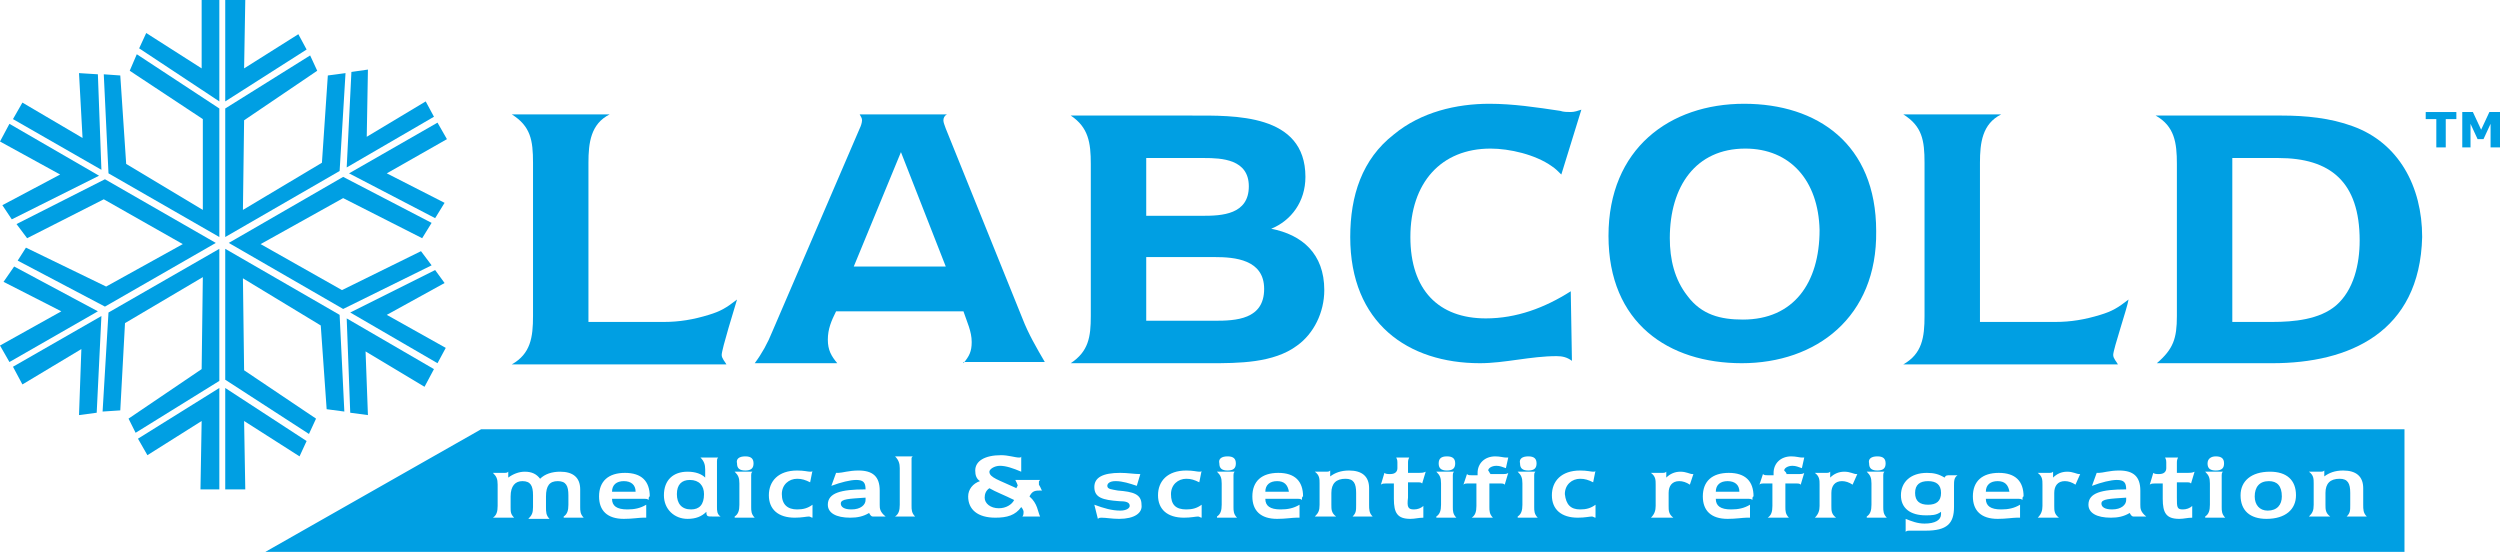 <?xml version="1.0" encoding="utf-8"?>
<!-- Generator: Adobe Illustrator 27.8.1, SVG Export Plug-In . SVG Version: 6.00 Build 0)  -->
<svg version="1.1" id="Layer_1" xmlns="http://www.w3.org/2000/svg" xmlns:xlink="http://www.w3.org/1999/xlink" x="0px" y="0px"
	 viewBox="0 0 212 46.8" style="enable-background:new 0 0 212 46.8;" xml:space="preserve">
<style type="text/css">
	.st0{fill:#009FE3;}
</style>
<g>
	<g>
		<path class="st0" d="M208.3,10.1h-0.9v2.4h-0.8v-2.4h-0.9V9.5h2.6V10.1z"/>
		<path class="st0" d="M212,12.5h-0.8v-2l-0.6,1.3h-0.5l-0.6-1.3v2h-0.7v-3h0.9l0.7,1.5l0.7-1.5h0.9V12.5z"/>
	</g>
	<g>
		<path class="st0" d="M61.2,30.1c0,0.3,0.3,0.6,0.4,0.8H43.4c1.6-0.9,1.8-2.3,1.8-4.1v-13c0-1.9-0.2-3.1-1.8-4.1h8.3
			c-1.6,0.8-1.8,2.4-1.8,4.1v13.5h6.4c1.3,0,2.5-0.2,3.8-0.6c1-0.3,1.5-0.6,2.4-1.3C62.3,26.1,61.2,29.6,61.2,30.1z"/>
		<path class="st0" d="M81.7,30.8c0.5-0.6,0.7-1,0.7-1.8c0-0.9-0.4-1.7-0.7-2.6H70.9c-0.4,0.8-0.7,1.5-0.7,2.4c0,0.9,0.3,1.4,0.8,2
			H64c0.6-0.8,1.1-1.7,1.5-2.7l7.4-17.2c0.1-0.2,0.2-0.5,0.2-0.7c0-0.2-0.1-0.3-0.2-0.5h7.4c-0.2,0.1-0.3,0.3-0.3,0.5
			c0,0.2,0.1,0.4,0.2,0.7l6.5,16.1c0.5,1.3,1.2,2.5,1.9,3.7H81.7z M76.4,12.9l-4,9.7h7.8L76.4,12.9z"/>
		<path class="st0" d="M110,29.3c-2,1.5-5,1.5-7.4,1.5H90.8c1.5-1,1.7-2.2,1.7-4V13.9c0-1.8-0.2-3.1-1.7-4.1h10.3
			c3.5,0,9.6-0.2,9.6,5.2c0,2.1-1.2,3.7-2.9,4.4c2.6,0.5,4.5,2.1,4.5,5.2C112.3,26.5,111.4,28.3,110,29.3z M102.1,13.4h-4.9v4.9h4.8
			c1.6,0,3.9-0.1,3.9-2.5C105.9,13.5,103.6,13.4,102.1,13.4z M103,21.8h-5.8v5.4h5.8c1.8,0,4.2-0.1,4.2-2.7
			C107.2,22,104.7,21.8,103,21.8z"/>
		<path class="st0" d="M132.4,14.8c-0.3-0.3-0.5-0.5-0.8-0.7c-1.4-1-3.6-1.5-5.2-1.5c-4.2,0-6.8,2.9-6.8,7.5c0,4.5,2.4,6.9,6.4,6.9
			c2.6,0,5-0.9,7.2-2.3l0.1,5.9c-0.4-0.3-0.8-0.4-1.3-0.4c-2.2,0-4.4,0.6-6.5,0.6c-6.1,0-11-3.4-11-10.7c0-3.5,1-6.6,3.7-8.7
			c2.3-1.9,5.3-2.6,8.1-2.6c2,0,4,0.3,6,0.6c0.3,0.1,0.6,0.1,0.9,0.1c0.3,0,0.6-0.1,0.9-0.2L132.4,14.8z"/>
		<path class="st0" d="M147.7,30.8c-6.2,0-11.3-3.4-11.3-10.8c0-7.4,5.2-11.2,11.5-11.2c6.2,0,11.2,3.4,11.2,10.8
			C159.2,26.9,154,30.8,147.7,30.8z M148,12.6c-4.2,0-6.4,3.2-6.4,7.6c0,1.8,0.4,3.5,1.5,4.9c1.2,1.6,2.8,2,4.7,2
			c4.3,0,6.5-3.1,6.5-7.6C154.2,15.3,151.8,12.6,148,12.6z"/>
		<path class="st0" d="M192.7,30.8h-9.8c1.4-1.2,1.7-2.1,1.7-4V13.9c0-1.8-0.2-3.2-1.8-4.1h10.7c2,0,4.1,0.2,6,0.9
			c3.9,1.4,5.9,5.1,5.9,9.4C205.2,28.2,199.2,30.8,192.7,30.8z M193.2,13.4h-3.9v13.9h3.4c1.8,0,4-0.2,5.4-1.4c1.5-1.3,2-3.5,2-5.5
			C200.1,15.4,197.6,13.4,193.2,13.4z"/>
		<path class="st0" d="M179.2,30.1c0,0.3,0.3,0.6,0.4,0.8h-18.2c1.6-0.9,1.8-2.3,1.8-4.1v-13c0-1.9-0.2-3.1-1.8-4.1h8.3
			c-1.6,0.8-1.8,2.4-1.8,4.1v13.5h6.4c1.3,0,2.5-0.2,3.8-0.6c1-0.3,1.5-0.6,2.4-1.3C180.4,26.1,179.2,29.6,179.2,30.1z"/>
	</g>
	<g>
		<polygon class="st0" points="18.6,0 17.1,0 17.1,5.8 12.4,2.8 11.8,4.1 18.6,8.6 		"/>
		<polygon class="st0" points="19.1,20.1 28.8,14.5 29.3,6.2 27.8,6.4 27.3,13.8 20.6,17.8 20.7,10.2 26.9,6 26.3,4.7 19.1,9.2 		
			"/>
		<polygon class="st0" points="26,4.2 25.3,2.9 20.7,5.8 20.8,0 19.1,0 19.1,8.6 		"/>
		<polygon class="st0" points="8.3,6.3 6.7,6.2 7,11.7 1.9,8.7 1.1,10.1 8.6,14.4 		"/>
		<polygon class="st0" points="37.1,30.8 37.8,29.5 32.8,26.7 37.7,24 36.9,22.9 29.7,26.5 		"/>
		<polygon class="st0" points="19.4,20.6 29.1,26.2 36.6,22.5 35.7,21.3 29,24.6 22.1,20.7 29.1,16.8 35.8,20.2 36.6,18.9 29.1,15 
					"/>
		<polygon class="st0" points="0.8,10.5 0,12 5.1,14.8 0.2,17.4 1,18.6 8.4,14.9 		"/>
		<polygon class="st0" points="36.8,9.9 36.1,8.6 31.1,11.6 31.2,5.9 29.8,6.1 29.4,14.2 		"/>
		<polygon class="st0" points="36.9,18.5 37.7,17.2 32.8,14.7 37.9,11.8 37.1,10.4 29.6,14.7 		"/>
		<polygon class="st0" points="18.6,20.1 18.6,9.2 11.6,4.6 11,6 17.2,10.1 17.2,17.8 10.7,13.9 10.2,6.4 8.8,6.3 9.2,14.7 		"/>
		<polygon class="st0" points="29.7,35 31.2,35.2 31,29.8 36,32.8 36.8,31.3 29.4,27 		"/>
		<polygon class="st0" points="11.7,37.2 12.5,38.6 17.1,35.7 17,41.5 18.6,41.5 18.6,32.9 		"/>
		<polygon class="st0" points="19.1,41.5 20.8,41.5 20.7,35.7 25.4,38.7 26,37.4 19.1,32.9 		"/>
		<polygon class="st0" points="18.3,20.6 8.9,15.2 1.4,19 2.3,20.2 8.8,16.9 15.5,20.7 9,24.3 9,24.3 2.2,21 1.5,22.1 8.9,26 		"/>
		<polygon class="st0" points="19.1,21.1 19.1,32.2 26.2,36.8 26.8,35.5 20.7,31.4 20.6,23.6 27.2,27.6 27.7,34.7 29.2,34.9 
			28.8,26.7 		"/>
		<polygon class="st0" points="1.2,22.6 0.3,23.9 5.2,26.4 0,29.3 0.8,30.7 8.3,26.4 		"/>
		<polygon class="st0" points="18.6,21.1 9.2,26.5 8.7,34.9 10.2,34.8 10.6,27.4 17.2,23.5 17.1,31.3 10.9,35.5 11.5,36.7 
			18.6,32.3 		"/>
		<polygon class="st0" points="1.1,31.1 1.9,32.6 6.9,29.6 6.7,35.2 8.2,35 8.6,26.8 		"/>
	</g>
	<path class="st0" d="M163.5,40.8c-0.7,0-1.1,0.3-1.1,1c0,0.7,0.4,1,1.1,1c0.7,0,1.1-0.3,1.1-1C164.6,41.1,164.2,40.8,163.5,40.8z
		 M52.9,40.8c-0.6,0-1,0.3-1,0.9h2C53.9,41.1,53.5,40.8,52.9,40.8z M146.5,40.8c-0.6,0-1,0.3-1,0.9h2
		C147.5,41.1,147.1,40.8,146.5,40.8z M71.3,42.7c0,0.3,0.3,0.5,0.9,0.5c0.8,0,1.2-0.4,1.2-0.8v-0.2C72,42.3,71.3,42.3,71.3,42.7z
		 M169.4,40.8c-0.6,0-1,0.3-1,0.9h2C170.3,41.1,170,40.8,169.4,40.8z M108.3,40.8c-0.6,0-1,0.3-1,0.9h2
		C109.2,41.1,108.9,40.8,108.3,40.8z M83.5,42.2c0,0.5,0.5,0.9,1.2,0.9c0.6,0,1.1-0.3,1.3-0.7c-0.8-0.4-1.6-0.7-2.1-1
		C83.6,41.6,83.5,41.9,83.5,42.2z M58.5,40.7c-0.7,0-1.1,0.4-1.1,1.2c0,0.8,0.4,1.3,1.2,1.3c0.7,0,1.1-0.4,1.1-1.3
		C59.7,41.2,59.3,40.7,58.5,40.7z M192.4,40.8c-0.8,0-1.2,0.5-1.2,1.3c0,0.7,0.4,1.2,1.1,1.2c0.8,0,1.2-0.5,1.2-1.2
		C193.5,41.2,193.1,40.8,192.4,40.8z M178.2,42.7c0,0.3,0.3,0.5,0.9,0.5c0.8,0,1.2-0.4,1.2-0.8v-0.2
		C178.9,42.3,178.2,42.3,178.2,42.7z M40.8,36.4L22.5,46.8h181.4V36.4H40.8z M187.9,38.7c0.5,0,0.7,0.2,0.7,0.6
		c0,0.4-0.2,0.6-0.7,0.6c-0.5,0-0.7-0.2-0.7-0.6C187.2,38.9,187.5,38.7,187.9,38.7z M159.2,38.7c0.5,0,0.7,0.2,0.7,0.6
		c0,0.4-0.2,0.6-0.7,0.6c-0.5,0-0.7-0.2-0.7-0.6C158.4,38.9,158.7,38.7,159.2,38.7z M129.6,38.7c0.5,0,0.7,0.2,0.7,0.6
		c0,0.4-0.2,0.6-0.7,0.6c-0.5,0-0.7-0.2-0.7-0.6C128.8,38.9,129.1,38.7,129.6,38.7z M122.7,38.7c0.5,0,0.7,0.2,0.7,0.6
		c0,0.4-0.2,0.6-0.7,0.6c-0.5,0-0.7-0.2-0.7-0.6C122,38.9,122.2,38.7,122.7,38.7z M104.1,38.7c0.5,0,0.7,0.2,0.7,0.6
		c0,0.4-0.2,0.6-0.7,0.6c-0.5,0-0.7-0.2-0.7-0.6C103.3,38.9,103.6,38.7,104.1,38.7z M63.2,38.7c0.5,0,0.7,0.2,0.7,0.6
		c0,0.4-0.2,0.6-0.7,0.6c-0.5,0-0.7-0.2-0.7-0.6C62.4,38.9,62.7,38.7,63.2,38.7z M47.8,43.8c0.3-0.2,0.4-0.5,0.4-1V42
		c0-0.8-0.2-1.2-0.9-1.2c-0.7,0-1,0.4-1,1.3v0.9c0,0.4,0,0.7,0.3,1h-1.8c0.3-0.3,0.4-0.5,0.4-1V42c0-0.8-0.2-1.2-0.9-1.2
		c-0.6,0-1,0.4-1,1.3v0.9c0,0.4,0,0.6,0.3,0.9h-1.8c0.3-0.2,0.4-0.5,0.4-1v-1.8c0-0.5-0.1-0.7-0.4-1h1c0.1,0,0.2,0,0.3-0.1v0.5
		c0.4-0.3,0.9-0.5,1.4-0.5c0.6,0,1,0.2,1.3,0.6c0.4-0.4,1-0.6,1.7-0.6c1.1,0,1.7,0.5,1.7,1.5V43c0,0.3,0,0.6,0.3,0.9H47.8z M55,42.4
		c-0.1-0.1-0.2-0.1-0.3-0.1h-2.8c0,0.6,0.4,0.9,1.3,0.9c0.6,0,1.1-0.1,1.6-0.4v1.1c-0.1,0-0.3,0-0.3,0c-0.3,0-0.9,0.1-1.6,0.1
		c-1.4,0-2.1-0.7-2.1-1.9c0-1.3,0.8-2,2.2-2c1.4,0,2.1,0.7,2.1,2C55,42.1,55,42.3,55,42.4z M60.4,43.8c-0.4,0-0.5,0-0.5-0.4
		C59.5,43.8,59,44,58.3,44c-1.1,0-2-0.8-2-2c0-1.3,0.8-2,2-2c0.7,0,1.2,0.2,1.5,0.5v-0.7c0-0.4-0.1-0.7-0.4-1h1.5
		c-0.1,0.1-0.1,0.2-0.1,0.3V43c0,0.3,0,0.6,0.3,0.8H60.4z M62.3,43.8c0.3-0.2,0.4-0.5,0.4-1v-1.8c0-0.5-0.1-0.7-0.4-1h1.5
		c-0.1,0.1-0.1,0.2-0.1,0.3V43c0,0.3,0,0.6,0.3,0.9H62.3z M67.6,43.2c0.5,0,0.9-0.1,1.3-0.4v1.1c-0.1,0-0.2-0.1-0.3-0.1
		c-0.2,0-0.6,0.1-1.2,0.1c-1.4,0-2.2-0.7-2.2-1.9c0-1.2,0.8-2.1,2.4-2.1c0.6,0,0.9,0.1,1.1,0.1c0.1,0,0.2,0,0.2-0.1l-0.2,1
		c-0.4-0.2-0.7-0.3-1.1-0.3c-0.7,0-1.3,0.5-1.3,1.3C66.3,42.8,66.8,43.2,67.6,43.2z M74,43.8c-0.1,0-0.2-0.1-0.3-0.3
		c-0.5,0.3-1,0.4-1.6,0.4c-1.2,0-1.9-0.4-1.9-1.1c0-1,1.1-1.3,3.2-1.3c0-0.6-0.2-0.8-0.8-0.8c-0.5,0-1.3,0.2-2.1,0.5l0.4-1.1
		c0.1,0,0.2,0,0.2,0c0.3,0,0.9-0.2,1.7-0.2c1.2,0,1.8,0.5,1.8,1.7v1.2c0,0.3,0,0.6,0.5,1H74z M75.9,43.8c0.3-0.2,0.4-0.5,0.4-1v-3.1
		c0-0.4-0.1-0.7-0.4-1h1.5c-0.1,0.1-0.1,0.1-0.1,0.2v4c0,0.3,0,0.6,0.3,0.9H75.9z M88.4,41.6c-0.1,0-0.2,0-0.3,0
		c-0.4,0-0.6,0.1-0.8,0.5c0.7,0.6,0.7,1.3,0.9,1.7h-1.5c0.1-0.1,0.1-0.3,0.1-0.4c0-0.1-0.1-0.3-0.2-0.4c-0.5,0.7-1.2,0.9-2.2,0.9
		c-1.5,0-2.3-0.7-2.3-1.8c0-0.6,0.4-1.1,1-1.3c-0.3-0.2-0.4-0.5-0.4-0.9c0-0.8,0.8-1.3,2.2-1.3c0.6,0,1.2,0.2,1.5,0.2
		c0.1,0,0.2,0,0.2-0.1V40c-0.7-0.3-1.3-0.5-1.8-0.5c-0.5,0-0.9,0.3-0.9,0.5c0,0.5,0.8,0.7,2.3,1.4c0-0.1,0.1-0.2,0.1-0.2
		c0-0.1-0.1-0.3-0.2-0.5h2.1c-0.1,0.1-0.1,0.1-0.1,0.2v0.2C88.3,41.4,88.3,41.6,88.4,41.6z M94.9,44c-0.6,0-1.1-0.1-1.5-0.1
		c-0.1,0-0.2,0-0.3,0.1l-0.3-1.2c0.8,0.3,1.5,0.5,2.2,0.5c0.5,0,0.8-0.2,0.8-0.4c0-0.3-0.3-0.4-0.9-0.4c-1.4-0.1-2.1-0.3-2.1-1.2
		c0-0.8,0.7-1.2,2.2-1.2c0.6,0,1.2,0.1,1.6,0.1h0.1l-0.3,1c-0.6-0.2-1.2-0.4-1.8-0.4c-0.5,0-0.7,0.2-0.7,0.4c0,0.3,0.4,0.3,0.9,0.4
		c1.3,0.1,2,0.3,2,1.2C96.9,43.5,96.2,44,94.9,44z M100.6,43.2c0.5,0,0.9-0.1,1.3-0.4v1.1c-0.1,0-0.2-0.1-0.3-0.1
		c-0.2,0-0.6,0.1-1.2,0.1c-1.4,0-2.2-0.7-2.2-1.9c0-1.2,0.8-2.1,2.4-2.1c0.6,0,0.9,0.1,1.1,0.1c0.1,0,0.2,0,0.2-0.1l-0.2,1
		c-0.4-0.2-0.7-0.3-1.1-0.3c-0.7,0-1.3,0.5-1.3,1.3C99.3,42.8,99.7,43.2,100.6,43.2z M103.2,43.8c0.3-0.2,0.4-0.5,0.4-1v-1.8
		c0-0.5-0.1-0.7-0.4-1h1.5c-0.1,0.1-0.1,0.2-0.1,0.3V43c0,0.3,0,0.6,0.3,0.9H103.2z M110.4,42.4c-0.1-0.1-0.2-0.1-0.3-0.1h-2.8
		c0,0.6,0.4,0.9,1.3,0.9c0.6,0,1.1-0.1,1.6-0.4v1.1c-0.1,0-0.3,0-0.3,0c-0.3,0-0.9,0.1-1.6,0.1c-1.4,0-2.1-0.7-2.1-1.9
		c0-1.3,0.8-2,2.2-2c1.4,0,2.1,0.7,2.1,2C110.4,42.1,110.4,42.3,110.4,42.4z M114.7,43.8c0.3-0.3,0.3-0.5,0.3-1v-1
		c0-0.8-0.2-1.2-0.9-1.2c-0.8,0-1.2,0.4-1.2,1.2v1c0,0.4,0,0.7,0.4,1h-1.8c0.3-0.3,0.4-0.5,0.4-1v-1.8c0-0.4,0-0.7-0.4-1h1
		c0.1,0,0.2,0,0.3-0.1v0.5c0.4-0.3,0.9-0.5,1.6-0.5c1.1,0,1.7,0.5,1.7,1.5v1.4c0,0.4,0,0.7,0.3,1H114.7z M119.9,43.2
		c0.3,0,0.6-0.1,0.8-0.3v1c-0.4,0-0.7,0.1-1.1,0.1c-1.1,0-1.4-0.5-1.4-1.7V41h-0.7c-0.1,0-0.3,0-0.4,0.1l0.3-1
		c0.1,0.1,0.3,0.1,0.5,0.1c0.4,0,0.6-0.2,0.6-0.5v-0.5c0-0.1,0-0.2-0.1-0.4h1.1c-0.1,0.2-0.1,0.3-0.1,0.5v0.8h0.9
		c0.2,0,0.4,0,0.6-0.1l-0.3,1c-0.1-0.1-0.2-0.1-0.3-0.1h-0.9v1.3C119.3,43,119.4,43.2,119.9,43.2z M121.8,43.8
		c0.3-0.2,0.4-0.5,0.4-1v-1.8c0-0.5-0.1-0.7-0.4-1h1.5c-0.1,0.1-0.1,0.2-0.1,0.3V43c0,0.3,0,0.6,0.3,0.9H121.8z M126.4,40.2h1.1
		c0.1,0,0.3,0,0.4-0.1l-0.3,1c-0.1-0.1-0.2-0.1-0.3-0.1h-1v2c0,0.3,0,0.6,0.3,0.9h-1.8c0.3-0.2,0.4-0.5,0.4-1V41h-0.8
		c-0.1,0-0.2,0-0.3,0.1l0.3-0.9c0.1,0.1,0.2,0.1,0.4,0.1h0.5c0-0.1,0-0.1,0-0.2c0-0.8,0.6-1.4,1.5-1.4c0.4,0,0.7,0.1,0.9,0.1
		c0.1,0,0.1,0,0.2,0l-0.2,0.9c-0.3-0.1-0.5-0.2-0.8-0.2c-0.4,0-0.7,0.2-0.7,0.4C126.3,40,126.3,40.1,126.4,40.2z M128.7,43.8
		c0.3-0.2,0.4-0.5,0.4-1v-1.8c0-0.5-0.1-0.7-0.4-1h1.5c-0.1,0.1-0.1,0.2-0.1,0.3V43c0,0.3,0,0.6,0.3,0.9H128.7z M134,43.2
		c0.5,0,0.9-0.1,1.3-0.4v1.1c-0.1,0-0.2-0.1-0.3-0.1c-0.2,0-0.6,0.1-1.2,0.1c-1.4,0-2.2-0.7-2.2-1.9c0-1.2,0.8-2.1,2.4-2.1
		c0.6,0,0.9,0.1,1.1,0.1c0.1,0,0.2,0,0.2-0.1l-0.2,1c-0.4-0.2-0.7-0.3-1.1-0.3c-0.7,0-1.3,0.5-1.3,1.3
		C132.8,42.8,133.2,43.2,134,43.2z M143.3,41.1c-0.3-0.2-0.6-0.3-0.9-0.3c-0.6,0-0.9,0.4-0.9,1v1.1c0,0.4,0,0.7,0.4,1H140
		c0.3-0.3,0.4-0.6,0.4-1v-1.8c0-0.4,0-0.7-0.4-1h1c0.1,0,0.2,0,0.3-0.1v0.5c0.3-0.3,0.7-0.5,1.2-0.5c0.5,0,0.8,0.2,1,0.2
		c0,0,0.1,0,0.1,0L143.3,41.1z M148.6,42.4c-0.1-0.1-0.2-0.1-0.3-0.1h-2.8c0,0.6,0.4,0.9,1.3,0.9c0.6,0,1.1-0.1,1.6-0.4v1.1
		c-0.1,0-0.3,0-0.3,0c-0.3,0-0.9,0.1-1.6,0.1c-1.4,0-2.1-0.7-2.1-1.9c0-1.3,0.8-2,2.2-2c1.4,0,2.1,0.7,2.1,2
		C148.6,42.1,148.6,42.3,148.6,42.4z M151.5,40.2h1.1c0.1,0,0.3,0,0.4-0.1l-0.3,1c-0.1-0.1-0.2-0.1-0.3-0.1h-1v2
		c0,0.3,0,0.6,0.3,0.9h-1.8c0.3-0.2,0.4-0.5,0.4-1V41h-0.8c-0.1,0-0.2,0-0.3,0.1l0.3-0.9c0.1,0.1,0.2,0.1,0.4,0.1h0.5
		c0-0.1,0-0.1,0-0.2c0-0.8,0.6-1.4,1.5-1.4c0.4,0,0.7,0.1,0.9,0.1c0.1,0,0.1,0,0.2,0l-0.2,0.9c-0.3-0.1-0.5-0.2-0.8-0.2
		c-0.4,0-0.7,0.2-0.7,0.4C151.4,40,151.5,40.1,151.5,40.2z M157.1,41.1c-0.3-0.2-0.6-0.3-0.9-0.3c-0.6,0-0.9,0.4-0.9,1v1.1
		c0,0.4,0,0.7,0.4,1h-1.8c0.3-0.3,0.4-0.6,0.4-1v-1.8c0-0.4,0-0.7-0.4-1h1c0.1,0,0.2,0,0.3-0.1v0.5c0.3-0.3,0.7-0.5,1.2-0.5
		c0.5,0,0.8,0.2,1,0.2c0,0,0.1,0,0.1,0L157.1,41.1z M158.3,43.8c0.3-0.2,0.4-0.5,0.4-1v-1.8c0-0.5-0.1-0.7-0.4-1h1.5
		c-0.1,0.1-0.1,0.2-0.1,0.3V43c0,0.3,0,0.6,0.3,0.9H158.3z M165.7,41.2V43c0,1.4-0.6,2-2.4,2c-0.7,0-1.2,0-1.4,0
		c-0.1,0-0.2,0-0.3,0.1v-1.1c0.5,0.2,1,0.4,1.6,0.4c0.9,0,1.4-0.3,1.4-0.8c0-0.1,0-0.1,0-0.2c-0.4,0.3-0.8,0.3-1.3,0.3
		c-1.3,0-2.1-0.6-2.1-1.7c0-1.1,0.8-1.9,2.2-1.9c0.6,0,1,0.1,1.5,0.4c0.1-0.2,0.2-0.2,0.5-0.2h0.6C165.7,40.5,165.7,40.8,165.7,41.2
		z M171.5,42.4c-0.1-0.1-0.2-0.1-0.3-0.1h-2.8c0,0.6,0.4,0.9,1.3,0.9c0.6,0,1.1-0.1,1.6-0.4v1.1c-0.1,0-0.3,0-0.3,0
		c-0.3,0-0.9,0.1-1.6,0.1c-1.4,0-2.1-0.7-2.1-1.9c0-1.3,0.8-2,2.2-2c1.4,0,2.1,0.7,2.1,2C171.5,42.1,171.5,42.3,171.5,42.4z
		 M176,41.1c-0.3-0.2-0.6-0.3-0.9-0.3c-0.6,0-0.9,0.4-0.9,1v1.1c0,0.4,0,0.7,0.4,1h-1.8c0.3-0.3,0.4-0.6,0.4-1v-1.8
		c0-0.4,0-0.7-0.4-1h1c0.1,0,0.2,0,0.3-0.1v0.5c0.3-0.3,0.7-0.5,1.2-0.5c0.5,0,0.8,0.2,1,0.2c0,0,0.1,0,0.1,0L176,41.1z M180.9,43.8
		c-0.1,0-0.2-0.1-0.3-0.3c-0.5,0.3-1,0.4-1.6,0.4c-1.2,0-1.9-0.4-1.9-1.1c0-1,1.1-1.3,3.2-1.3c0-0.6-0.2-0.8-0.8-0.8
		c-0.5,0-1.3,0.2-2.1,0.5l0.4-1.1c0.1,0,0.2,0,0.2,0c0.3,0,0.9-0.2,1.7-0.2c1.2,0,1.8,0.5,1.8,1.7v1.2c0,0.3,0,0.6,0.5,1H180.9z
		 M185.1,43.2c0.3,0,0.6-0.1,0.8-0.3v1c-0.4,0-0.7,0.1-1.1,0.1c-1.1,0-1.4-0.5-1.4-1.7V41h-0.7c-0.1,0-0.3,0-0.4,0.1l0.3-1
		c0.1,0.1,0.3,0.1,0.5,0.1c0.4,0,0.6-0.2,0.6-0.5v-0.5c0-0.1,0-0.2-0.1-0.4h1.1c-0.1,0.2-0.1,0.3-0.1,0.5v0.8h0.9
		c0.2,0,0.4,0,0.6-0.1l-0.3,1c-0.1-0.1-0.2-0.1-0.3-0.1h-0.9v1.3C184.6,43,184.6,43.2,185.1,43.2z M187,43.8c0.3-0.2,0.4-0.5,0.4-1
		v-1.8c0-0.5-0.1-0.7-0.4-1h1.5c-0.1,0.1-0.1,0.2-0.1,0.3V43c0,0.3,0,0.6,0.3,0.9H187z M192.2,44c-1.4,0-2.2-0.7-2.2-2
		c0-1.2,0.9-2,2.5-2c1.4,0,2.2,0.7,2.2,2C194.7,43.2,193.8,44,192.2,44z M199,43.8c0.3-0.3,0.3-0.5,0.3-1v-1c0-0.8-0.2-1.2-0.9-1.2
		c-0.8,0-1.2,0.4-1.2,1.2v1c0,0.4,0,0.7,0.4,1h-1.8c0.3-0.3,0.4-0.5,0.4-1v-1.8c0-0.4,0-0.7-0.4-1h1c0.1,0,0.2,0,0.3-0.1v0.5
		c0.4-0.3,0.9-0.5,1.6-0.5c1.1,0,1.7,0.5,1.7,1.5v1.4c0,0.4,0,0.7,0.3,1H199z"/>
</g>
</svg>
